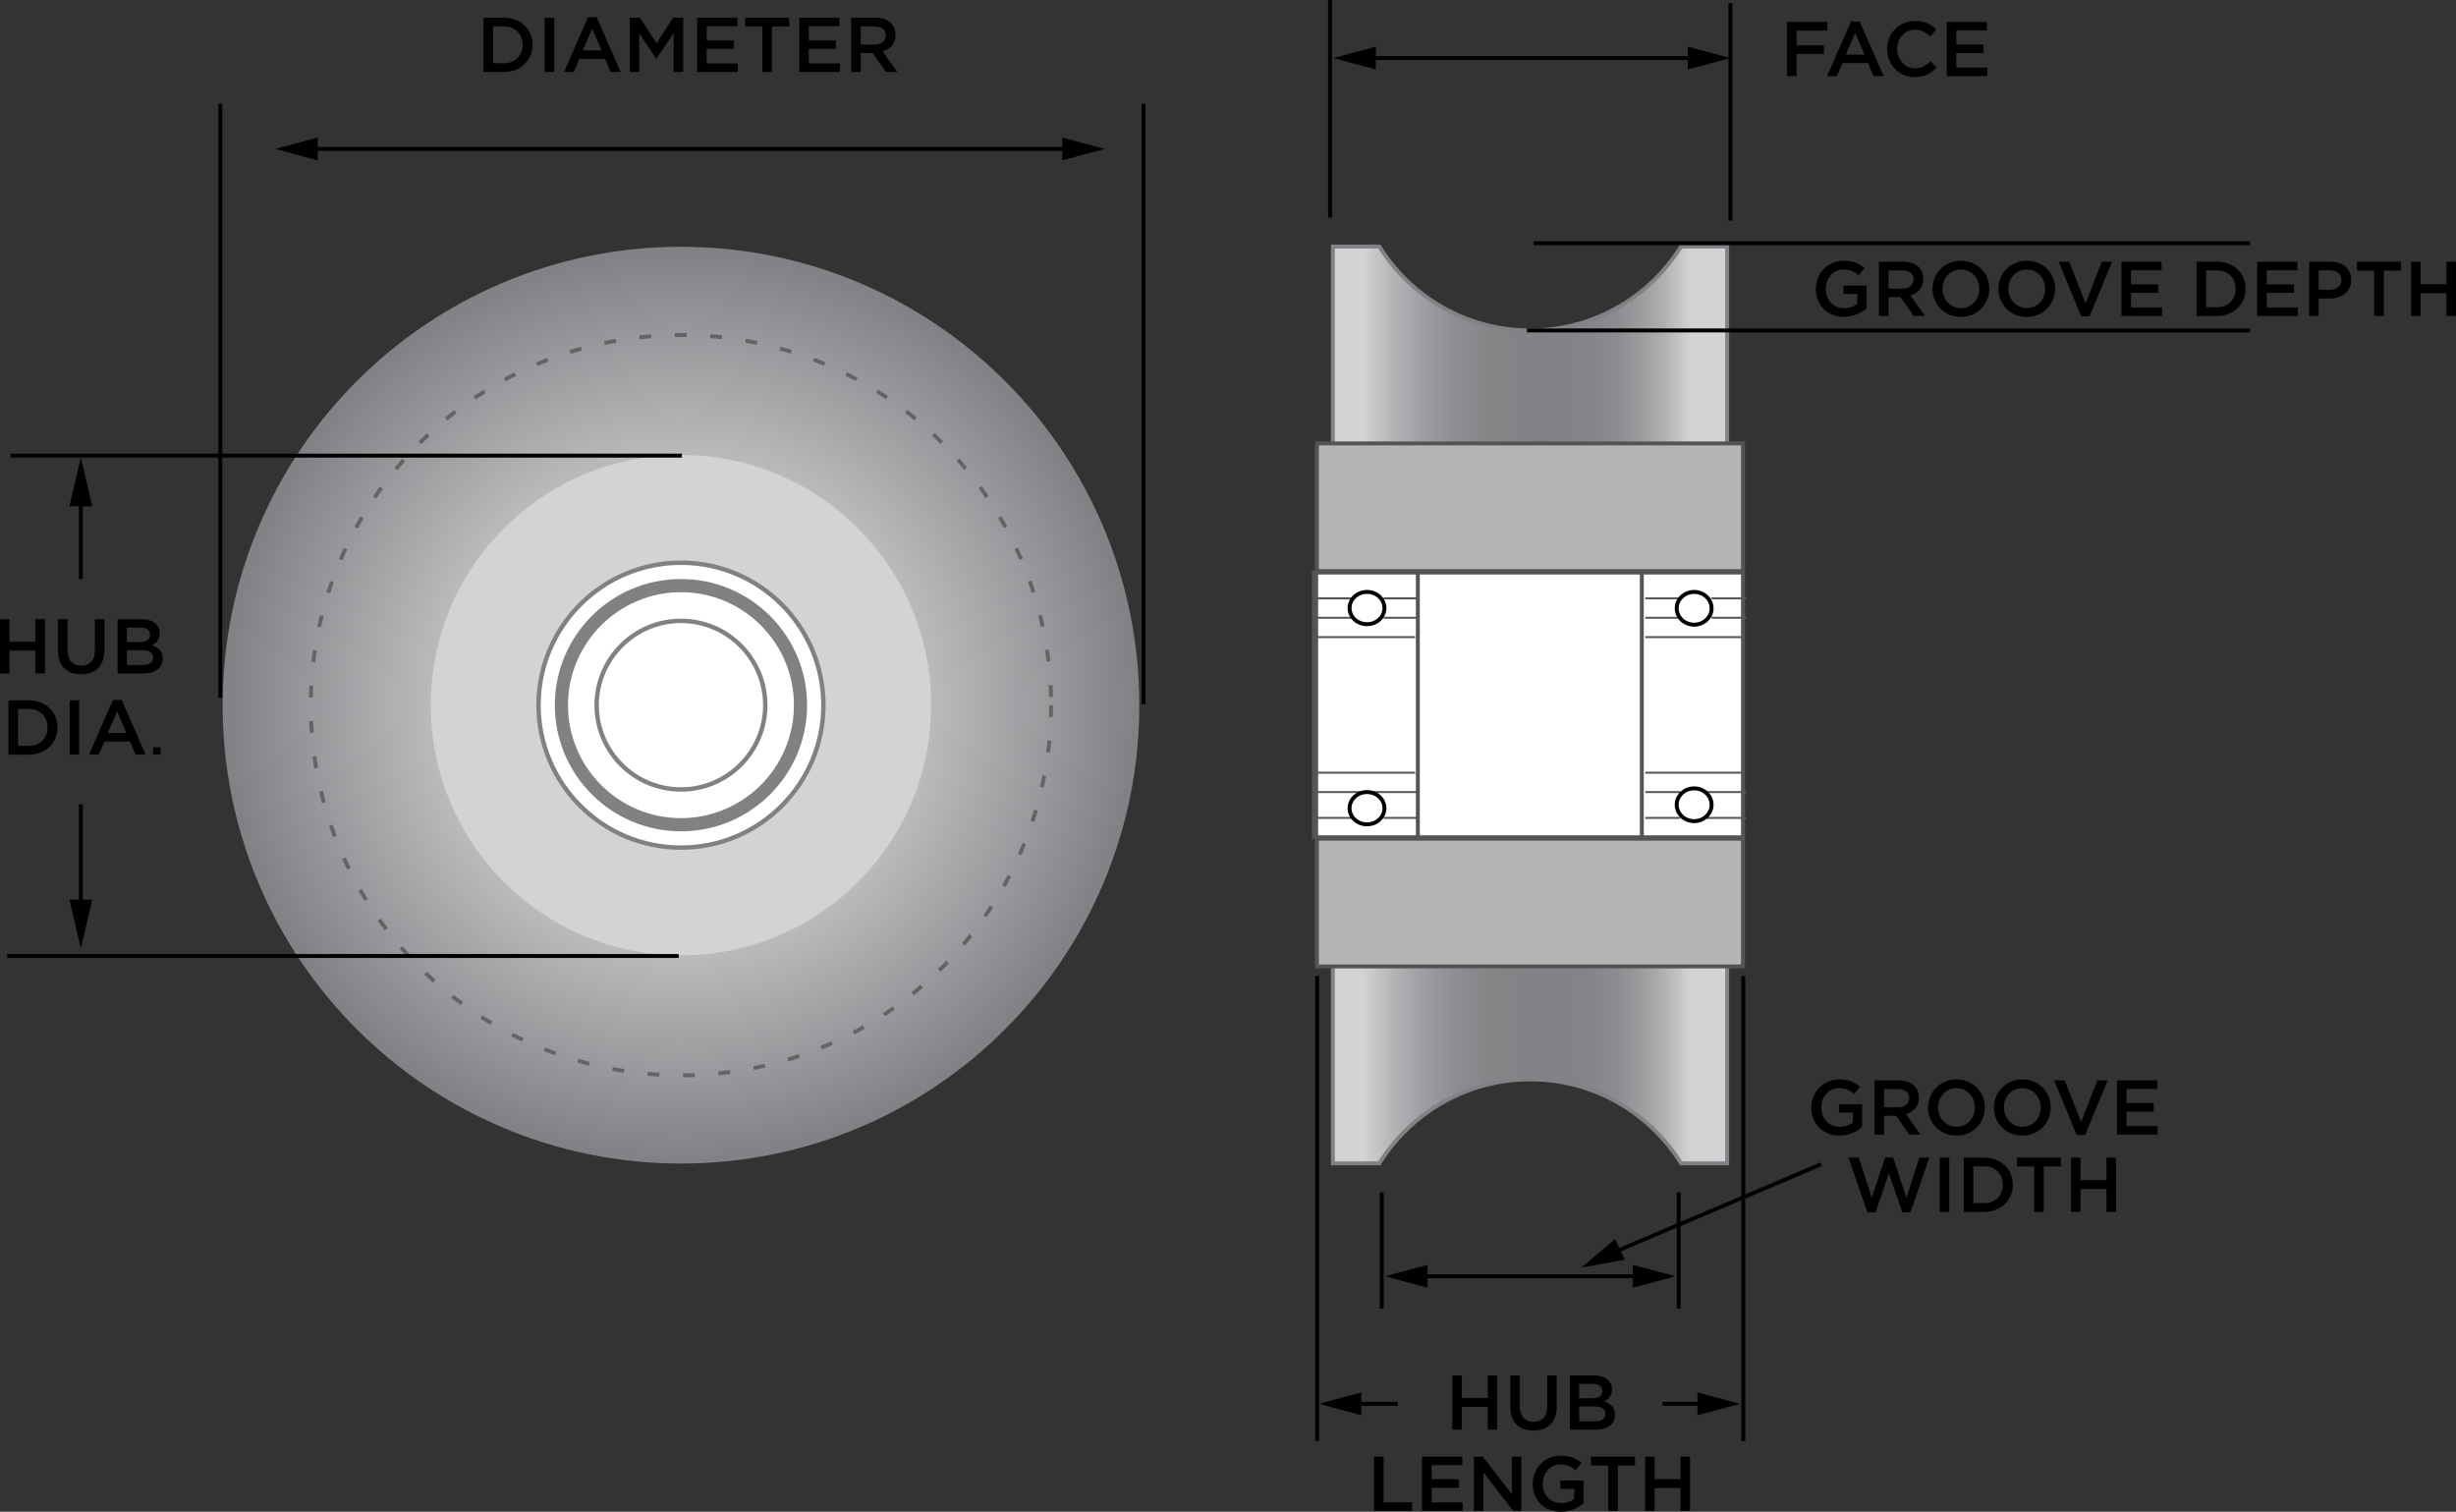 <?xml version="1.0" encoding="UTF-8"?><svg id="Layer_1" xmlns="http://www.w3.org/2000/svg" xmlns:xlink="http://www.w3.org/1999/xlink" viewBox="0 0 625.21 384.82"><rect x="0" y="0" width="625.21" height="384.82" fill="#333333" stroke="none"/><defs><style>.cls-1,.cls-2,.cls-3,.cls-4,.cls-5,.cls-6,.cls-7,.cls-8,.cls-9{stroke-miterlimit:10;}.cls-1,.cls-3,.cls-4,.cls-8{fill:none;}.cls-1,.cls-5,.cls-9{stroke:#545454;}.cls-1,.cls-8{stroke-width:.5px;}.cls-10,.cls-5,.cls-7{fill:#fff;}.cls-2{fill:url(#linear-gradient);stroke:#808285;}.cls-3{stroke:#636466;stroke-dasharray:0 0 0 0 0 0 3.01 6.02;}.cls-4,.cls-7{stroke:#000;}.cls-6{fill:#d3d3d3;stroke:url(#radial-gradient);stroke-width:53px;}.cls-11{fill:#818181;}.cls-8{stroke:#818181;}.cls-9{fill:#b5b5b5;}</style><radialGradient id="radial-gradient" cx="173.35" cy="243.5" fx="173.35" fy="243.5" r="116.68" gradientTransform="translate(0 423) scale(1 -1)" gradientUnits="userSpaceOnUse"><stop offset="0" stop-color="#fff"/><stop offset=".99" stop-color="#808285"/></radialGradient><linearGradient id="linear-gradient" x1="339.3" y1="243.56" x2="439.67" y2="243.56" gradientTransform="translate(0 423) scale(1 -1)" gradientUnits="userSpaceOnUse"><stop offset="0" stop-color="#d1d3d4"/><stop offset=".08" stop-color="#d1d3d4"/><stop offset=".08" stop-color="#d0d2d3"/><stop offset=".15" stop-color="#b3b5b7"/><stop offset=".23" stop-color="#9c9ea1"/><stop offset=".31" stop-color="#8c8e91"/><stop offset=".4" stop-color="#838587"/><stop offset=".52" stop-color="#808285"/><stop offset=".64" stop-color="#828487"/><stop offset=".72" stop-color="#8b8d90"/><stop offset=".78" stop-color="#9a9c9e"/><stop offset=".84" stop-color="#aeb0b2"/><stop offset=".89" stop-color="#c9cbcc"/><stop offset=".91" stop-color="#d1d3d4"/><stop offset="1" stop-color="#d1d3d4"/></linearGradient></defs><circle class="cls-6" cx="173.35" cy="179.5" r="90.18"/><circle class="cls-3" cx="173.35" cy="179.5" r="94.23"/><g><path class="cls-10" d="m173.35,215.77c-20,0-36.26-16.27-36.26-36.26s16.27-36.26,36.26-36.26,36.26,16.27,36.26,36.26-16.27,36.26-36.26,36.26Z"/><path class="cls-11" d="m173.35,143.8c19.69,0,35.7,16.01,35.7,35.7s-16.01,35.7-35.7,35.7-35.7-16.01-35.7-35.7,16.01-35.7,35.7-35.7m0-1.12c-20.33,0-36.82,16.48-36.82,36.82s16.48,36.82,36.82,36.82,36.82-16.48,36.82-36.82-16.48-36.82-36.82-36.82h0Z"/></g><g><path class="cls-10" d="m173.35,209.94c-16.78,0-30.44-13.66-30.44-30.44s13.66-30.44,30.44-30.44,30.44,13.66,30.44,30.44-13.66,30.44-30.44,30.44Z"/><path class="cls-11" d="m173.35,150.74c15.86,0,28.76,12.91,28.76,28.76s-12.91,28.76-28.76,28.76-28.76-12.91-28.76-28.76,12.91-28.76,28.76-28.76m0-3.35c-17.73,0-32.11,14.38-32.11,32.11s14.38,32.11,32.11,32.11,32.11-14.38,32.11-32.11-14.38-32.11-32.11-32.11h0Z"/></g><g><path class="cls-10" d="m173.35,200.96c-11.84,0-21.46-9.63-21.46-21.46s9.63-21.46,21.46-21.46,21.46,9.63,21.46,21.46-9.63,21.46-21.46,21.46Z"/><path class="cls-11" d="m173.35,158.6c11.52,0,20.9,9.38,20.9,20.9s-9.38,20.9-20.9,20.9-20.9-9.38-20.9-20.9,9.38-20.9,20.9-20.9m0-1.12c-12.16,0-22.02,9.86-22.02,22.02s9.86,22.02,22.02,22.02,22.02-9.86,22.02-22.02-9.86-22.02-22.02-22.02h0Z"/></g><path class="cls-2" d="m427.94,62.75c-7.98,12.82-22.19,21.37-38.4,21.37s-30.42-8.54-38.4-21.37h-11.84v233.38h11.84c7.98-12.82,22.19-21.37,38.4-21.37s30.42,8.54,38.4,21.37h11.73V62.75h-11.73Z"/><rect class="cls-9" x="335.24" y="112.87" width="108.46" height="32.51"/><rect class="cls-9" x="335.24" y="213.49" width="108.46" height="32.51"/><rect class="cls-5" x="334.48" y="145.74" width="105.67" height="67.39"/><rect class="cls-5" x="335.05" y="145.74" width="25.88" height="67.39"/><ellipse class="cls-7" cx="431.27" cy="154.78" rx="4.44" ry="4.11"/><ellipse class="cls-7" cx="431.27" cy="204.09" rx="4.44" ry="4.11"/><rect class="cls-5" x="417.95" y="145.74" width="25.75" height="67.39"/><line class="cls-1" x1="418.84" y1="162.18" x2="443.71" y2="162.18"/><line class="cls-1" x1="418.84" y1="196.69" x2="443.71" y2="196.69"/><line class="cls-1" x1="352.24" y1="157.25" x2="361.12" y2="157.25"/><line class="cls-1" x1="335.37" y1="157.25" x2="344.25" y2="157.25"/><line class="cls-1" x1="418.84" y1="201.62" x2="427.72" y2="201.62"/><line class="cls-1" x1="433.94" y1="201.62" x2="444.59" y2="201.62"/><g><path d="m123.09,4.51h5.15c4.34,0,7.34,2.98,7.34,6.87v.04c0,3.89-3,6.91-7.34,6.91h-5.15V4.52h0Zm5.15,11.59c2.9,0,4.79-1.95,4.79-4.66v-.04c0-2.7-1.89-4.7-4.79-4.7h-2.72v9.39h2.72Z"/><path d="m138.65,4.51h2.43v13.81h-2.43V4.51Z"/><path d="m149.66,4.41h2.25l6.08,13.91h-2.56l-1.4-3.33h-6.53l-1.42,3.33h-2.49l6.08-13.91h-.01Zm3.47,8.42l-2.39-5.52-2.37,5.52h4.76Z"/><path d="m160.35,4.51h2.58l4.2,6.53,4.2-6.53h2.58v13.81h-2.43v-9.9l-4.36,6.51h-.08l-4.32-6.47v9.86h-2.39V4.51h.02Z"/><path d="m177.47,4.51h10.24v2.17h-7.81v3.59h6.92v2.17h-6.92v3.71h7.91v2.17h-10.34V4.51Z"/><path d="m194.07,6.76h-4.38v-2.25h11.21v2.25h-4.38v11.56h-2.45V6.76h0Z"/><path d="m203.46,4.51h10.24v2.17h-7.81v3.59h6.92v2.17h-6.92v3.71h7.91v2.17h-10.34V4.51Z"/><path d="m216.67,4.51h6.16c1.74,0,3.1.51,3.99,1.38.73.75,1.14,1.78,1.14,2.98v.04c0,2.27-1.36,3.63-3.29,4.18l3.73,5.23h-2.86l-3.39-4.81h-3.04v4.81h-2.43V4.51h-.01Zm5.98,6.85c1.74,0,2.84-.91,2.84-2.31v-.04c0-1.48-1.07-2.29-2.86-2.29h-3.53v4.64s3.55,0,3.55,0Z"/></g><g><path d="m0,157.62h2.43v5.74h6.59v-5.74h2.43v13.81h-2.43v-5.82H2.43v5.82H0v-13.81Z"/><path d="m14.77,165.57v-7.95h2.43v7.85c0,2.56,1.32,3.95,3.49,3.95s3.47-1.3,3.47-3.85v-7.95h2.43v7.83c0,4.12-2.33,6.19-5.94,6.19s-5.88-2.07-5.88-6.08h0Z"/><path d="m29.92,157.62h6.19c1.58,0,2.82.43,3.61,1.22.61.61.93,1.36.93,2.29v.04c0,1.66-.95,2.54-1.97,3.08,1.62.55,2.74,1.48,2.74,3.35v.04c0,2.47-2.03,3.79-5.11,3.79h-6.39v-13.81h0Zm5.7,5.82c1.56,0,2.6-.61,2.6-1.87v-.04c0-1.08-.87-1.76-2.43-1.76h-3.49v3.67h3.32Zm.71,5.84c1.66,0,2.66-.65,2.66-1.89v-.04c0-1.16-.93-1.85-2.84-1.85h-3.85v3.79h4.03Z"/><path d="m2.16,178.28h5.15c4.34,0,7.34,2.98,7.34,6.87v.04c0,3.89-3,6.91-7.34,6.91H2.16v-13.81h0Zm5.15,11.59c2.9,0,4.79-1.95,4.79-4.66v-.04c0-2.7-1.89-4.7-4.79-4.7h-2.72v9.39h2.72Z"/><path d="m17.72,178.28h2.43v13.81h-2.43v-13.81Z"/><path d="m28.73,178.18h2.25l6.08,13.91h-2.56l-1.4-3.33h-6.53l-1.42,3.33h-2.49l6.08-13.91h-.01Zm3.47,8.42l-2.39-5.52-2.37,5.52h4.76Z"/></g><g><path d="m369.7,350.12h2.43v5.74h6.59v-5.74h2.43v13.81h-2.43v-5.82h-6.59v5.82h-2.43v-13.81Z"/><path d="m384.47,358.07v-7.95h2.43v7.85c0,2.56,1.32,3.95,3.49,3.95s3.47-1.3,3.47-3.85v-7.95h2.43v7.83c0,4.12-2.33,6.19-5.94,6.19s-5.88-2.07-5.88-6.08h0Z"/><path d="m399.62,350.12h6.2c1.58,0,2.82.43,3.61,1.22.61.61.93,1.36.93,2.29v.04c0,1.66-.95,2.54-1.97,3.08,1.62.55,2.74,1.48,2.74,3.35v.04c0,2.47-2.03,3.79-5.11,3.79h-6.39v-13.81h-.01Zm5.7,5.82c1.56,0,2.6-.61,2.6-1.87v-.04c0-1.08-.87-1.76-2.43-1.76h-3.49v3.67h3.32Zm.71,5.84c1.66,0,2.66-.65,2.66-1.89v-.04c0-1.16-.93-1.85-2.84-1.85h-3.85v3.79h4.03Z"/><path d="m349.79,370.79h2.43v11.6h7.26v2.21h-9.69v-13.81Z"/><path d="m362,370.79h10.24v2.17h-7.81v3.59h6.93v2.17h-6.93v3.71h7.91v2.17h-10.34v-13.81h0Z"/><path d="m375.21,370.79h2.25l7.4,9.55v-9.55h2.39v13.81h-2.03l-7.62-9.83v9.83h-2.39v-13.81Z"/><path d="m390.18,377.73v-.04c0-3.87,2.96-7.14,7.12-7.14,2.41,0,3.89.67,5.31,1.87l-1.54,1.83c-1.07-.91-2.11-1.48-3.87-1.48-2.54,0-4.48,2.23-4.48,4.87v.04c0,2.84,1.87,4.93,4.7,4.93,1.3,0,2.49-.41,3.33-1.05v-2.58h-3.53v-2.11h5.88v5.8c-1.36,1.16-3.31,2.15-5.76,2.15-4.32,0-7.16-3.08-7.16-7.1h0Z"/><path d="m409.39,373.04h-4.38v-2.25h11.21v2.25h-4.38v11.56h-2.45v-11.56Z"/><path d="m418.78,370.79h2.43v5.74h6.59v-5.74h2.43v13.81h-2.43v-5.82h-6.59v5.82h-2.43v-13.81Z"/></g><g><path d="m454.92,5.57h10.28v2.21h-7.85v3.77h6.96v2.21h-6.96v5.62h-2.43V5.57Z"/><path d="m471.17,5.48h2.25l6.08,13.91h-2.56l-1.4-3.33h-6.53l-1.42,3.33h-2.49l6.08-13.91h0Zm3.47,8.42l-2.39-5.52-2.37,5.52h4.76Z"/><path d="m480.4,12.52v-.04c0-3.93,2.94-7.14,7.12-7.14,2.55,0,4.08.89,5.41,2.15l-1.56,1.8c-1.1-1.03-2.29-1.72-3.87-1.72-2.64,0-4.56,2.17-4.56,4.87v.04c0,2.7,1.91,4.91,4.56,4.91,1.7,0,2.78-.69,3.97-1.8l1.56,1.58c-1.44,1.5-3.02,2.45-5.6,2.45-4.02,0-7.02-3.14-7.02-7.1h-.01Z"/><path d="m495.57,5.57h10.24v2.17h-7.81v3.59h6.93v2.17h-6.93v3.71h7.91v2.17h-10.34V5.57Z"/></g><g><path d="m462.24,73.56v-.04c0-3.87,2.96-7.14,7.12-7.14,2.41,0,3.89.67,5.31,1.87l-1.54,1.83c-1.07-.91-2.11-1.48-3.87-1.48-2.54,0-4.48,2.23-4.48,4.87v.04c0,2.84,1.87,4.93,4.7,4.93,1.3,0,2.49-.41,3.33-1.05v-2.58h-3.53v-2.11h5.88v5.8c-1.36,1.16-3.31,2.15-5.76,2.15-4.32,0-7.16-3.08-7.16-7.1h0Z"/><path d="m478.31,66.62h6.16c1.74,0,3.1.51,3.99,1.38.73.75,1.14,1.78,1.14,2.98v.04c0,2.27-1.36,3.63-3.29,4.18l3.73,5.23h-2.86l-3.39-4.81h-3.04v4.81h-2.43v-13.81h-.01Zm5.98,6.85c1.74,0,2.84-.91,2.84-2.31v-.04c0-1.48-1.07-2.29-2.86-2.29h-3.53v4.64h3.55Z"/><path d="m491.96,73.56v-.04c0-3.89,3-7.14,7.24-7.14s7.2,3.22,7.2,7.1v.04c0,3.89-3,7.14-7.24,7.14s-7.2-3.22-7.2-7.1Zm11.9,0v-.04c0-2.68-1.95-4.91-4.7-4.91s-4.66,2.19-4.66,4.87v.04c0,2.68,1.95,4.91,4.7,4.91s4.66-2.19,4.66-4.87Z"/><path d="m508.72,73.56v-.04c0-3.89,3-7.14,7.24-7.14s7.2,3.22,7.2,7.1v.04c0,3.89-3,7.14-7.24,7.14s-7.2-3.22-7.2-7.1Zm11.9,0v-.04c0-2.68-1.95-4.91-4.7-4.91s-4.66,2.19-4.66,4.87v.04c0,2.68,1.95,4.91,4.7,4.91s4.66-2.19,4.66-4.87Z"/><path d="m524.07,66.62h2.68l4.16,10.61,4.14-10.61h2.62l-5.74,13.91h-2.13l-5.74-13.91h.01Z"/><path d="m540.04,66.62h10.24v2.17h-7.81v3.59h6.93v2.17h-6.93v3.71h7.91v2.17h-10.34v-13.81h0Z"/><path d="m559.17,66.62h5.15c4.34,0,7.34,2.98,7.34,6.87v.04c0,3.89-3,6.91-7.34,6.91h-5.15v-13.81h0Zm5.15,11.59c2.9,0,4.79-1.95,4.79-4.66v-.04c0-2.7-1.89-4.7-4.79-4.7h-2.72v9.39h2.72Z"/><path d="m574.6,66.62h10.24v2.17h-7.81v3.59h6.93v2.17h-6.93v3.71h7.91v2.17h-10.34v-13.81h0Z"/><path d="m587.81,66.62h5.45c3.22,0,5.25,1.83,5.25,4.62v.04c0,3.1-2.49,4.72-5.52,4.72h-2.74v4.44h-2.43v-13.81h-.01Zm5.25,7.17c1.83,0,2.98-1.03,2.98-2.47v-.04c0-1.62-1.16-2.47-2.98-2.47h-2.82v4.97h2.82Z"/><path d="m604.38,68.87h-4.38v-2.25h11.21v2.25h-4.38v11.56h-2.45v-11.56Z"/><path d="m613.76,66.62h2.43v5.74h6.59v-5.74h2.43v13.81h-2.43v-5.82h-6.59v5.82h-2.43v-13.81Z"/></g><line class="cls-4" x1="388.71" y1="84.11" x2="572.79" y2="84.11"/><line class="cls-4" x1="390.36" y1="61.92" x2="572.79" y2="61.92"/><g><path d="m461.1,281.95v-.04c0-3.87,2.96-7.14,7.12-7.14,2.41,0,3.89.67,5.31,1.87l-1.54,1.83c-1.07-.91-2.11-1.48-3.87-1.48-2.54,0-4.48,2.23-4.48,4.87v.04c0,2.84,1.87,4.93,4.7,4.93,1.3,0,2.49-.41,3.33-1.05v-2.58h-3.53v-2.11h5.88v5.8c-1.36,1.16-3.31,2.15-5.76,2.15-4.32,0-7.16-3.08-7.16-7.1h0Z"/><path d="m477.18,275.01h6.16c1.74,0,3.1.51,3.99,1.38.73.75,1.14,1.78,1.14,2.98v.04c0,2.27-1.36,3.63-3.29,4.18l3.73,5.23h-2.86l-3.39-4.81h-3.04v4.81h-2.43v-13.81h-.01Zm5.98,6.85c1.74,0,2.84-.91,2.84-2.31v-.04c0-1.48-1.07-2.29-2.86-2.29h-3.53v4.64h3.55Z"/><path d="m490.83,281.95v-.04c0-3.89,3-7.14,7.24-7.14s7.2,3.22,7.2,7.1v.04c0,3.89-3,7.14-7.24,7.14s-7.2-3.22-7.2-7.1Zm11.9,0v-.04c0-2.68-1.95-4.91-4.7-4.91s-4.66,2.19-4.66,4.87v.04c0,2.68,1.95,4.91,4.7,4.91s4.66-2.19,4.66-4.87Z"/><path d="m507.59,281.95v-.04c0-3.89,3-7.14,7.24-7.14s7.2,3.22,7.2,7.1v.04c0,3.89-3,7.14-7.24,7.14s-7.2-3.22-7.2-7.1Zm11.9,0v-.04c0-2.68-1.95-4.91-4.7-4.91s-4.66,2.19-4.66,4.87v.04c0,2.68,1.95,4.91,4.7,4.91s4.66-2.19,4.66-4.87Z"/><path d="m522.93,275.01h2.68l4.16,10.61,4.14-10.61h2.62l-5.74,13.91h-2.13l-5.74-13.91h.01Z"/><path d="m538.91,275.01h10.24v2.17h-7.81v3.59h6.93v2.17h-6.93v3.71h7.91v2.17h-10.34v-13.81h0Z"/><path d="m470.57,294.67h2.62l3.29,10.24,3.39-10.28h2.05l3.39,10.28,3.29-10.24h2.54l-4.81,13.91h-2.09l-3.39-9.92-3.39,9.92h-2.09l-4.81-13.91h.01Z"/><path d="m493.78,294.67h2.43v13.81h-2.43v-13.81Z"/><path d="m499.9,294.67h5.15c4.34,0,7.34,2.98,7.34,6.87v.04c0,3.89-3,6.91-7.34,6.91h-5.15v-13.81h0Zm5.15,11.59c2.9,0,4.79-1.95,4.79-4.66v-.04c0-2.7-1.89-4.7-4.79-4.7h-2.72v9.39h2.72Z"/><path d="m517.83,296.92h-4.38v-2.25h11.21v2.25h-4.38v11.56h-2.45v-11.56Z"/><path d="m527.21,294.67h2.43v5.74h6.59v-5.74h2.43v13.81h-2.43v-5.82h-6.59v5.82h-2.43v-13.81Z"/></g><line class="cls-4" x1="351.74" y1="333.1" x2="351.74" y2="303.52"/><line class="cls-4" x1="427.34" y1="333.1" x2="427.34" y2="303.52"/><line class="cls-4" x1="338.59" y1="55.4" x2="338.59"/><line class="cls-4" x1="440.49" y1="56.17" x2="440.49" y2=".77"/><g><line class="cls-4" x1="361.42" y1="324.88" x2="417.66" y2="324.88"/><polygon points="363.4 327.79 352.56 324.88 363.4 321.98 363.4 327.79"/><polygon points="415.67 327.79 426.52 324.88 415.67 321.98 415.67 327.79"/></g><line class="cls-4" x1="335.3" y1="366.79" x2="335.3" y2="248.46"/><line class="cls-4" x1="443.77" y1="366.79" x2="443.77" y2="248.46"/><g><line class="cls-4" x1="348.27" y1="14.78" x2="431.63" y2="14.78"/><polygon points="350.25 17.69 339.41 14.78 350.25 11.88 350.25 17.69"/><polygon points="429.64 17.69 440.49 14.78 429.64 11.88 429.64 17.69"/></g><g><line class="cls-4" x1="355.84" y1="357.34" x2="344.57" y2="357.34"/><polygon points="346.55 354.44 335.71 357.34 346.55 360.25 346.55 354.44"/></g><g><line class="cls-4" x1="463.58" y1="296.36" x2="410.59" y2="318.88"/><polygon points="411.15 315.41 402.57 322.65 413.61 320.67 411.15 315.41"/></g><g><line class="cls-4" x1="423.23" y1="357.34" x2="434.09" y2="357.34"/><polygon points="432.11 360.25 442.95 357.34 432.11 354.44 432.11 360.25"/></g><line class="cls-4" x1="56.08" y1="177.61" x2="56.08" y2="26.41"/><line class="cls-4" x1="291.1" y1="179.26" x2="291.1" y2="26.41"/><g><line class="cls-4" x1="78.91" y1="37.91" x2="272.38" y2="37.91"/><polygon points="80.89 40.82 70.05 37.91 80.89 35.01 80.89 40.82"/><polygon points="270.4 40.82 281.24 37.91 270.4 35.01 270.4 40.82"/></g><line class="cls-4" x1="173.59" y1="115.98" x2="2.67" y2="115.98"/><line class="cls-4" x1="172.77" y1="243.35" x2="1.85" y2="243.35"/><g><line class="cls-4" x1="20.58" y1="147.39" x2="20.58" y2="126.62"/><line class="cls-4" x1="20.58" y1="231.26" x2="20.58" y2="204.75"/><polygon points="23.49 229 20.58 241.38 17.67 229 23.49 229"/><polygon points="23.49 128.88 20.58 116.49 17.67 128.88 23.49 128.88"/></g><line class="cls-1" x1="335.37" y1="162.18" x2="360.23" y2="162.18"/><line class="cls-1" x1="435.71" y1="157.25" x2="444.59" y2="157.25"/><line class="cls-1" x1="418.84" y1="157.25" x2="427.72" y2="157.25"/><line class="cls-8" x1="352.24" y1="152.32" x2="361.12" y2="152.32"/><line class="cls-8" x1="335.37" y1="152.32" x2="344.25" y2="152.32"/><line class="cls-1" x1="435.71" y1="152.32" x2="444.59" y2="152.32"/><line class="cls-1" x1="418.84" y1="152.32" x2="427.72" y2="152.32"/><line class="cls-1" x1="352.24" y1="152.32" x2="361.12" y2="152.32"/><line class="cls-1" x1="335.37" y1="152.32" x2="344.25" y2="152.32"/><line class="cls-1" x1="335.37" y1="196.69" x2="360.23" y2="196.69"/><line class="cls-1" x1="346.91" y1="201.62" x2="361.12" y2="201.62"/><line class="cls-1" x1="335.37" y1="201.62" x2="346.91" y2="201.62"/><line class="cls-1" x1="352.24" y1="208.2" x2="361.12" y2="208.2"/><line class="cls-1" x1="335.37" y1="208.2" x2="344.25" y2="208.2"/><ellipse class="cls-7" cx="347.99" cy="154.78" rx="4.44" ry="4.11"/><ellipse class="cls-7" cx="347.99" cy="205.73" rx="4.44" ry="4.11"/><line class="cls-1" x1="433.94" y1="208.2" x2="444.59" y2="208.2"/><line class="cls-1" x1="418.84" y1="208.2" x2="427.72" y2="208.2"/><g><ellipse class="cls-7" cx="431.27" cy="154.84" rx="4.44" ry="4.17"/><ellipse class="cls-7" cx="431.27" cy="204.85" rx="4.44" ry="4.17"/></g><rect x="38.99" y="190.23" width="1.86" height="1.86"/></svg>